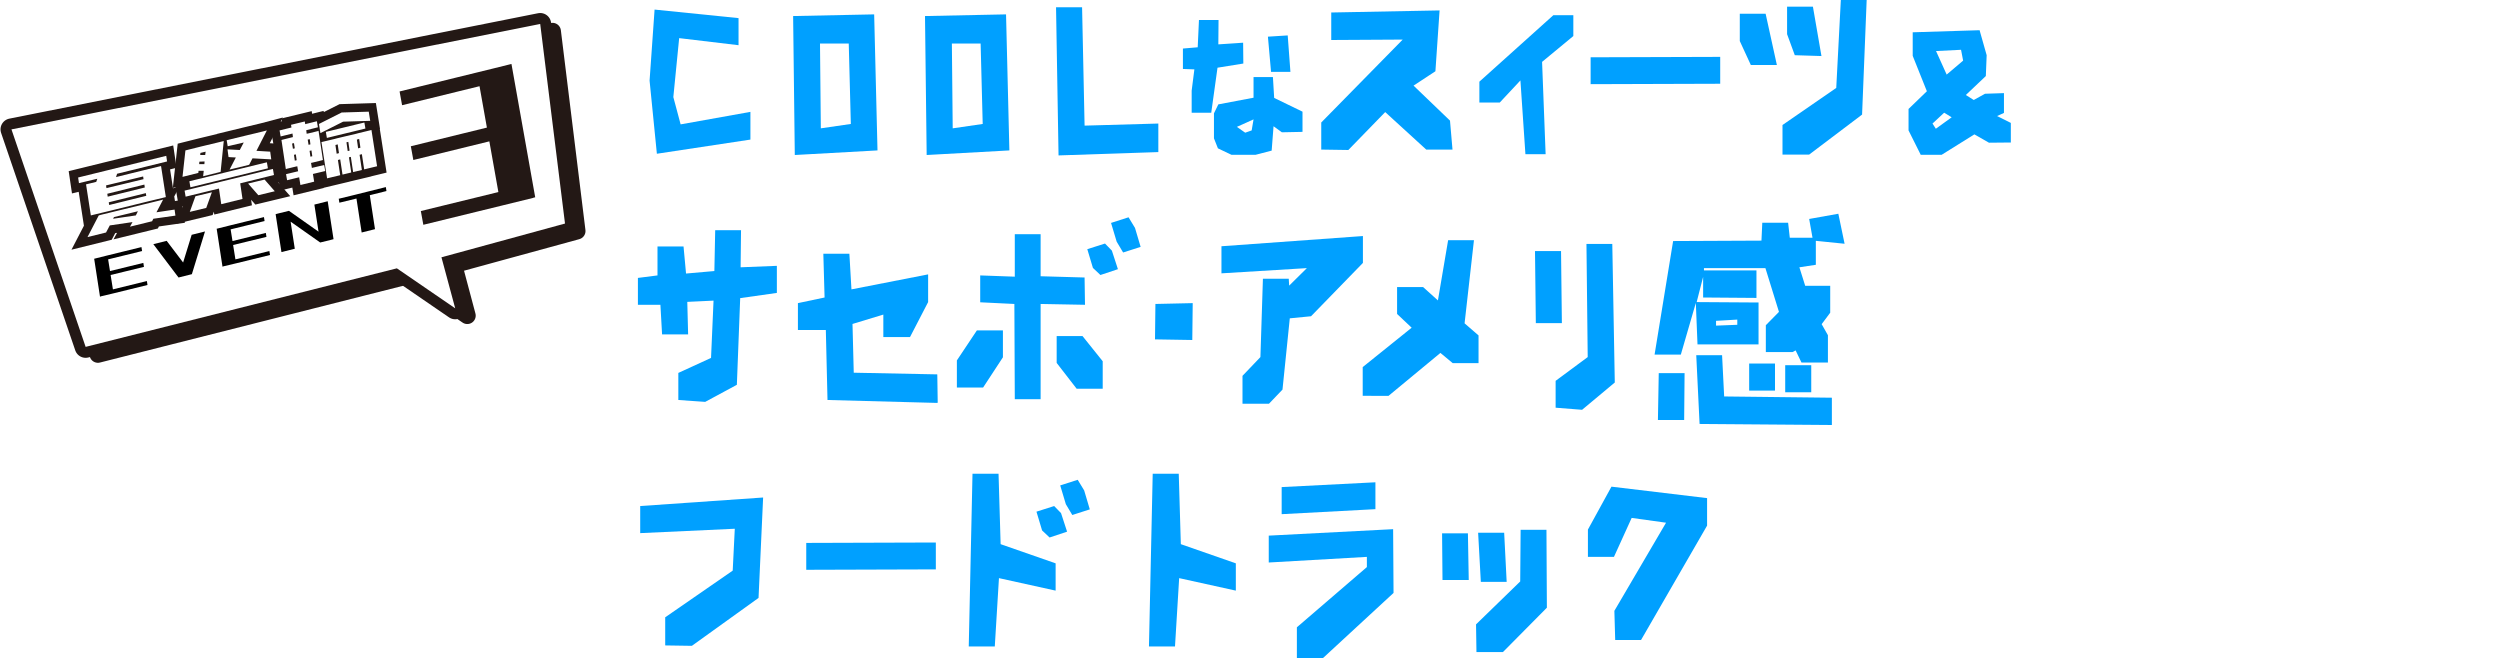 <?xml version="1.0" encoding="utf-8"?>
<!-- Generator: Adobe Illustrator 25.4.0, SVG Export Plug-In . SVG Version: 6.00 Build 0)  -->
<svg version="1.1" id="レイヤー_1" xmlns="http://www.w3.org/2000/svg" xmlns:xlink="http://www.w3.org/1999/xlink" x="0px"
	 y="0px" width="1200px" height="316px" viewBox="0 0 1200 316" style="enable-background:new 0 0 1200 316;" xml:space="preserve">
<style type="text/css">
	.st0{fill:none;}
	.st1{fill:#00A0FF;}
	.st2{fill:#FFFFFF;}
	.st3{fill:none;stroke:#231815;stroke-width:8.081;stroke-linecap:round;stroke-linejoin:round;stroke-miterlimit:10;}
	.st4{fill:#231815;}
	.st5{fill:none;stroke:#231815;stroke-width:10.505;stroke-linecap:round;stroke-linejoin:round;stroke-miterlimit:10;}
	.st6{fill:url(#SVGID_1_);}
	.st7{fill:url(#SVGID_00000105400587457202980220000007201952099862627214_);}
	.st8{fill:none;stroke:#FFFFFF;stroke-width:5.27;stroke-miterlimit:10;}
	.st9{fill:none;stroke:#FFFFFF;stroke-width:6.212;stroke-miterlimit:10;}
	.st10{fill:none;stroke:#231815;stroke-width:8.072;stroke-miterlimit:10;}
</style>
<pattern  width="9.9" height="9.9" patternUnits="userSpaceOnUse" id="新規パターンスウォッチ_7" viewBox="0 -9.9 9.9 9.9" style="overflow:visible;">
	<g>
		<rect y="-9.9" class="st0" width="9.9" height="9.9"/>
		<rect x="0" y="-9.9" class="st1" width="9.9" height="9.9"/>
		<circle class="st2" cx="5" cy="-5" r="2.5"/>
	</g>
</pattern>
<g>
	<g>
		<g>
			<g>
				<polygon class="st3" points="47,170.1 196.3,132.3 224.3,151.5 217.8,127.1 277,110.9 265.2,15 11.4,65.6 				"/>
				<polygon class="st4" points="47,170.1 196.3,132.3 224.3,151.5 217.8,127.1 277,110.9 265.2,15 11.4,65.6 				"/>
			</g>
		</g>
		<g>
			<g>
				<g>
					<polygon class="st5" points="41.1,166.5 190.5,128.8 218.5,148 211.9,123.5 271.2,107.3 259.3,11.5 5.5,62.1 					"/>
					<polygon class="st2" points="41.1,166.5 190.5,128.8 218.5,148 211.9,123.5 271.2,107.3 259.3,11.5 5.5,62.1 					"/>
				</g>
			</g>
			<g>
				<g>
					
						<pattern  id="SVGID_1_" xlink:href="#譁ｰ隕上ヱ繧ｿ繝ｼ繝ｳ繧ｹ繧ｦ繧ｩ繝メ_7" patternTransform="matrix(0.785 -0.193 0.193 0.785 -69.87 -3080.517)">
					</pattern>
					<polygon class="st6" points="41.1,166.5 190.5,128.8 218.5,148 211.9,123.5 271.2,107.3 259.3,11.5 5.5,62.1 					"/>
					
						<pattern  id="SVGID_00000083805757542951153500000009976043572059948713_" xlink:href="#譁ｰ隕上ヱ繧ｿ繝ｼ繝ｳ繧ｹ繧ｦ繧ｩ繝メ_7" patternTransform="matrix(0.785 -0.193 0.193 0.785 -69.87 -3080.517)">
					</pattern>
					<polygon style="fill:url(#SVGID_00000083805757542951153500000009976043572059948713_);" points="41.1,166.5 190.5,128.8 
						218.5,148 211.9,123.5 271.2,107.3 259.3,11.5 5.5,62.1 					"/>
				</g>
			</g>
		</g>
		<g>
			<g>
				<path class="st2" d="M48,142.4l-2.8-18.2l0.4-0.1l6-1.5l16.3-4l0.3,1.9l-16.3,4l0.9,5.6l16-3.9l0.3,1.9l-16,3.9l1.1,6.9l16.3-4
					l0.3,1.9l-16.3,4l-5.9,1.4L48,142.4z"/>
				<path class="st2" d="M73.6,117.2l6.4-1.6l7.9,10.4l4.1-13.3l6.4-1.6l-6.3,20.5l-6.4,1.6L73.6,117.2z"/>
				<path class="st2" d="M106.8,128l-2.8-18.2l0.4-0.1l6-1.5l16.3-4l0.3,1.9l-16.3,4l0.9,5.6l16-3.9l0.3,1.9l-16,3.9l1.1,6.9l16.3-4
					l0.3,1.9l-16.3,4l-5.9,1.4L106.8,128z"/>
				<path class="st2" d="M135.1,121l-2.8-18.2l1.5-0.4l4.9-1.2l14.2,10l-2-13l6.4-1.6l2.8,18.2l-1.5,0.4l-4.9,1.2l-14.2-10l2,13
					L135.1,121z"/>
				<path class="st2" d="M162.9,97.3l-0.3-1.9l8.2-2l6.4-1.6l8-2l0.3,1.9l-8,2l2.5,16.3l-6.4,1.6l-2.5-16.3L162.9,97.3z"/>
			</g>
			<g>
				<path class="st8" d="M48,142.4l-2.8-18.2l0.4-0.1l6-1.5l16.3-4l0.3,1.9l-16.3,4l0.9,5.6l16-3.9l0.3,1.9l-16,3.9l1.1,6.9l16.3-4
					l0.3,1.9l-16.3,4l-5.9,1.4L48,142.4z"/>
				<path class="st8" d="M73.6,117.2l6.4-1.6l7.9,10.4l4.1-13.3l6.4-1.6l-6.3,20.5l-6.4,1.6L73.6,117.2z"/>
				<path class="st8" d="M106.8,128l-2.8-18.2l0.4-0.1l6-1.5l16.3-4l0.3,1.9l-16.3,4l0.9,5.6l16-3.9l0.3,1.9l-16,3.9l1.1,6.9l16.3-4
					l0.3,1.9l-16.3,4l-5.9,1.4L106.8,128z"/>
				<path class="st8" d="M135.1,121l-2.8-18.2l1.5-0.4l4.9-1.2l14.2,10l-2-13l6.4-1.6l2.8,18.2l-1.5,0.4l-4.9,1.2l-14.2-10l2,13
					L135.1,121z"/>
				<path class="st8" d="M162.9,97.3l-0.3-1.9l8.2-2l6.4-1.6l8-2l0.3,1.9l-8,2l2.5,16.3l-6.4,1.6l-2.5-16.3L162.9,97.3z"/>
			</g>
			<g>
				<path d="M48,142.4l-2.8-18.2l0.4-0.1l6-1.5l16.3-4l0.3,1.9l-16.3,4l0.9,5.6l16-3.9l0.3,1.9l-16,3.9l1.1,6.9l16.3-4l0.3,1.9
					l-16.3,4l-5.9,1.4L48,142.4z"/>
				<path d="M73.6,117.2l6.4-1.6l7.9,10.4l4.1-13.3l6.4-1.6l-6.3,20.5l-6.4,1.6L73.6,117.2z"/>
				<path d="M106.8,128l-2.8-18.2l0.4-0.1l6-1.5l16.3-4l0.3,1.9l-16.3,4l0.9,5.6l16-3.9l0.3,1.9l-16,3.9l1.1,6.9l16.3-4l0.3,1.9
					l-16.3,4l-5.9,1.4L106.8,128z"/>
				<path d="M135.1,121l-2.8-18.2l1.5-0.4l4.9-1.2l14.2,10l-2-13l6.4-1.6l2.8,18.2l-1.5,0.4l-4.9,1.2l-14.2-10l2,13L135.1,121z"/>
				<path d="M162.9,97.3l-0.3-1.9l8.2-2l6.4-1.6l8-2l0.3,1.9l-8,2l2.5,16.3l-6.4,1.6l-2.5-16.3L162.9,97.3z"/>
			</g>
		</g>
		<g>
			<g>
				<path class="st4" d="M193,50.5l-1.2-6.6l53.4-13.1l1.2,6.6L193,50.5z M198.4,76.8l-1.2-6.6l52.6-12.9l1.2,6.6L198.4,76.8z
					 M203.2,107.9l-1.2-6.6l52.7-12.9l1.2,6.6L203.2,107.9z M240.4,98.8l-11.4-64l16.5-4.1l11.4,64L240.4,98.8z"/>
			</g>
			<g>
				<path class="st9" d="M193,50.5l-1.2-6.6l53.4-13.1l1.2,6.6L193,50.5z M198.4,76.8l-1.2-6.6l52.6-12.9l1.2,6.6L198.4,76.8z
					 M203.2,107.9l-1.2-6.6l52.7-12.9l1.2,6.6L203.2,107.9z M240.4,98.8l-11.4-64l16.5-4.1l11.4,64L240.4,98.8z"/>
			</g>
			<g>
				<path class="st4" d="M193,50.5l-1.2-6.6l53.4-13.1l1.2,6.6L193,50.5z M198.4,76.8l-1.2-6.6l52.6-12.9l1.2,6.6L198.4,76.8z
					 M203.2,107.9l-1.2-6.6l52.7-12.9l1.2,6.6L203.2,107.9z M240.4,98.8l-11.4-64l16.5-4.1l11.4,64L240.4,98.8z"/>
			</g>
		</g>
		<g>
			<g>
				<path class="st2" d="M37.9,87.9l-0.4-2.7l42.3-10.4l0.4,2.7l-24,5.9L55.7,85l12.5-3.1l9.1-2.2l2.3,14.9l-9.1,2.2l-17.8,4.4
					l-9.1,2.2l-2.3-14.9l4.9-1.2l0.5-1.5L37.9,87.9z M62.4,108.8l1.2-2.2l-10.9,1.6l-1.8,3.4l-8.9,2.2l5.4-10.4l1.5-0.4l7.4-1.8
					l11.5-2.8l8.6-2.1l1.9-0.5l-3.2,6.1l8.7-1.3l0.4,2.9L73.6,105l-0.6,1.2L62.4,108.8z M50.9,89l0.2,1.3L68.9,86l-0.2-1.3L50.9,89z
					 M51.7,94.4L69.5,90l-0.2-1.4L51.5,93L51.7,94.4z M52.4,98.4l17.8-4.4l-0.2-1.3l-17.8,4.4L52.4,98.4z M54.7,104.2l-0.4,0.8
					l10.9-1.6l1-2L54.7,104.2z"/>
				<path class="st2" d="M97.5,84.6l0.3-2.6l-2.5,0l-0.1,1l-7.6,1.9L89,72.2l4.8-1.2l2.8-0.7l2.5-0.6l4.6-1.1l3.7-0.9l-1.5,14.8
					L97.5,84.6z M89.1,94.4l-0.5-2.9L131,81.1l0.5,2.9l-16.2,4l1.1,7.5L106.2,98l-1.1-7.5L89.1,94.4z M91.4,89.9L90.9,87l37.2-9.1
					l0.5,2.9L91.4,89.9z M91.1,101.7l2.7-7.5l7.9-1.9l-2.7,7.5L91.1,101.7z M98.2,77.5l-2.5,0.1l-0.1,1.2l2.5,0L98.2,77.5z
					 M98.7,72.8l-2.5,0.6l-0.1,1l2.4,0L98.7,72.8z M109.3,70.2l-0.5-2.9l9.9-2.4l7.5-1.8l1.9-0.5l-5,9.8l6.6,0.4l0.5,3.7l-9-0.5
					l-1.6,3.1l-9.4,2.3l3-5.8l-3.5-0.2l-0.5-3.7l5.9,0.3l1.9-3.6L109.3,70.2z M124,93.7l-4.9-5.6l7.9-1.9l4.9,5.6L124,93.7z"/>
				<path class="st2" d="M137.2,81.2l-2.1-14l0.7-0.2l4-1l0.8-0.2l-0.2-1.7l-5.7,1.4l-0.5-2.9l5.7-1.4l-0.2-1.3l6.6-1.6l0.2,1.3
					l5.6-1.4l0.5,2.9l-5.6,1.4l0.2,1.7l1-0.2l4.1-1l0.6-0.2l2.1,14l-0.7,0.2l-4.1,1l-0.9,0.2l0.4,2.4l5.9-1.4l0.5,2.9l-5.9,1.4
					l0.6,3.7l-6.6,1.6l-0.6-3.7l-5.8,1.4l-0.5-2.9l5.8-1.4l-0.4-2.4l-0.9,0.2l-4.1,1L137.2,81.2z M140.6,71.4l0.9-0.2l-0.4-2.5
					l-0.9,0.2L140.6,71.4z M141.5,77.1l0.9-0.2l-0.4-2.8l-0.9,0.2L141.5,77.1z M148.7,66.8l-1,0.2l0.4,2.5l0.9-0.2L148.7,66.8z
					 M149.5,72.2l-0.9,0.2l0.4,2.8l0.9-0.2L149.5,72.2z M153.8,63.9l-0.7-4.4L164,54l13-0.4l0.7,4.4l-13,0.4L153.8,63.9z M157,85.6
					l-2.7-17.4l2.5-0.6l3.8-0.9l1.1-0.3l4.2-1l0.9-0.2l4.2-1l1.1-0.3l5.4-1.3l0.8-0.2l2.7,17.4l-6.2,1.5l-1.1-7.3l-1.1,0.3l1.1,7.3
					l-4.2,1l-1.1-7.3l-0.9,0.2l1.1,7.3l-4.2,1l-1.1-7.3l-1.1,0.3l1.1,7.3L157,85.6z M156.9,66.2l-0.5-2.9l18.5-4.5l0.5,2.9
					L156.9,66.2z M161.6,73.8l1.1-0.3l-0.6-4.2l-1.1,0.3L161.6,73.8z M166.9,72.5l0.9-0.2l-0.6-4.2l-0.9,0.2L166.9,72.5z M171.3,67
					l0.6,4.2l1.1-0.3l-0.6-4.2L171.3,67z"/>
			</g>
			<g>
				<path class="st10" d="M37.9,87.9l-0.4-2.7l42.3-10.4l0.4,2.7l-24,5.9L55.7,85l12.5-3.1l9.1-2.2l2.3,14.9l-9.1,2.2l-17.8,4.4
					l-9.1,2.2l-2.3-14.9l4.9-1.2l0.5-1.5L37.9,87.9z M62.4,108.8l1.2-2.2l-10.9,1.6l-1.8,3.4l-8.9,2.2l5.4-10.4l1.5-0.4l7.4-1.8
					l11.5-2.8l8.6-2.1l1.9-0.5l-3.2,6.1l8.7-1.3l0.4,2.9L73.6,105l-0.6,1.2L62.4,108.8z M50.9,89l0.2,1.3L68.9,86l-0.2-1.3L50.9,89z
					 M51.7,94.4L69.5,90l-0.2-1.4L51.5,93L51.7,94.4z M52.4,98.4l17.8-4.4l-0.2-1.3l-17.8,4.4L52.4,98.4z M54.7,104.2l-0.4,0.8
					l10.9-1.6l1-2L54.7,104.2z"/>
				<path class="st10" d="M97.5,84.6l0.3-2.6l-2.5,0l-0.1,1l-7.6,1.9L89,72.2l4.8-1.2l2.8-0.7l2.5-0.6l4.6-1.1l3.7-0.9l-1.5,14.8
					L97.5,84.6z M89.1,94.4l-0.5-2.9L131,81.1l0.5,2.9l-16.2,4l1.1,7.5L106.2,98l-1.1-7.5L89.1,94.4z M91.4,89.9L90.9,87l37.2-9.1
					l0.5,2.9L91.4,89.9z M91.1,101.7l2.7-7.5l7.9-1.9l-2.7,7.5L91.1,101.7z M98.2,77.5l-2.5,0.1l-0.1,1.2l2.5,0L98.2,77.5z
					 M98.7,72.8l-2.5,0.6l-0.1,1l2.4,0L98.7,72.8z M109.3,70.2l-0.5-2.9l9.9-2.4l7.5-1.8l1.9-0.5l-5,9.8l6.6,0.4l0.5,3.7l-9-0.5
					l-1.6,3.1l-9.4,2.3l3-5.8l-3.5-0.2l-0.5-3.7l5.9,0.3l1.9-3.6L109.3,70.2z M124,93.7l-4.9-5.6l7.9-1.9l4.9,5.6L124,93.7z"/>
				<path class="st10" d="M137.2,81.2l-2.1-14l0.7-0.2l4-1l0.8-0.2l-0.2-1.7l-5.7,1.4l-0.5-2.9l5.7-1.4l-0.2-1.3l6.6-1.6l0.2,1.3
					l5.6-1.4l0.5,2.9l-5.6,1.4l0.2,1.7l1-0.2l4.1-1l0.6-0.2l2.1,14l-0.7,0.2l-4.1,1l-0.9,0.2l0.4,2.4l5.9-1.4l0.5,2.9l-5.9,1.4
					l0.6,3.7l-6.6,1.6l-0.6-3.7l-5.8,1.4l-0.5-2.9l5.8-1.4l-0.4-2.4l-0.9,0.2l-4.1,1L137.2,81.2z M140.6,71.4l0.9-0.2l-0.4-2.5
					l-0.9,0.2L140.6,71.4z M141.5,77.1l0.9-0.2l-0.4-2.8l-0.9,0.2L141.5,77.1z M148.7,66.8l-1,0.2l0.4,2.5l0.9-0.2L148.7,66.8z
					 M149.5,72.2l-0.9,0.2l0.4,2.8l0.9-0.2L149.5,72.2z M153.8,63.9l-0.7-4.4L164,54l13-0.4l0.7,4.4l-13,0.4L153.8,63.9z M157,85.6
					l-2.7-17.4l2.5-0.6l3.8-0.9l1.1-0.3l4.2-1l0.9-0.2l4.2-1l1.1-0.3l5.4-1.3l0.8-0.2l2.7,17.4l-6.2,1.5l-1.1-7.3l-1.1,0.3l1.1,7.3
					l-4.2,1l-1.1-7.3l-0.9,0.2l1.1,7.3l-4.2,1l-1.1-7.3l-1.1,0.3l1.1,7.3L157,85.6z M156.9,66.2l-0.5-2.9l18.5-4.5l0.5,2.9
					L156.9,66.2z M161.6,73.8l1.1-0.3l-0.6-4.2l-1.1,0.3L161.6,73.8z M166.9,72.5l0.9-0.2l-0.6-4.2l-0.9,0.2L166.9,72.5z M171.3,67
					l0.6,4.2l1.1-0.3l-0.6-4.2L171.3,67z"/>
			</g>
			<g>
				<path class="st2" d="M37.9,87.9l-0.4-2.7l42.3-10.4l0.4,2.7l-24,5.9L55.7,85l12.5-3.1l9.1-2.2l2.3,14.9l-9.1,2.2l-17.8,4.4
					l-9.1,2.2l-2.3-14.9l4.9-1.2l0.5-1.5L37.9,87.9z M62.4,108.8l1.2-2.2l-10.9,1.6l-1.8,3.4l-8.9,2.2l5.4-10.4l1.5-0.4l7.4-1.8
					l11.5-2.8l8.6-2.1l1.9-0.5l-3.2,6.1l8.7-1.3l0.4,2.9L73.6,105l-0.6,1.2L62.4,108.8z M50.9,89l0.2,1.3L68.9,86l-0.2-1.3L50.9,89z
					 M51.7,94.4L69.5,90l-0.2-1.4L51.5,93L51.7,94.4z M52.4,98.4l17.8-4.4l-0.2-1.3l-17.8,4.4L52.4,98.4z M54.7,104.2l-0.4,0.8
					l10.9-1.6l1-2L54.7,104.2z"/>
				<path class="st2" d="M97.5,84.6l0.3-2.6l-2.5,0l-0.1,1l-7.6,1.9L89,72.2l4.8-1.2l2.8-0.7l2.5-0.6l4.6-1.1l3.7-0.9l-1.5,14.8
					L97.5,84.6z M89.1,94.4l-0.5-2.9L131,81.1l0.5,2.9l-16.2,4l1.1,7.5L106.2,98l-1.1-7.5L89.1,94.4z M91.4,89.9L90.9,87l37.2-9.1
					l0.5,2.9L91.4,89.9z M91.1,101.7l2.7-7.5l7.9-1.9l-2.7,7.5L91.1,101.7z M98.2,77.5l-2.5,0.1l-0.1,1.2l2.5,0L98.2,77.5z
					 M98.7,72.8l-2.5,0.6l-0.1,1l2.4,0L98.7,72.8z M109.3,70.2l-0.5-2.9l9.9-2.4l7.5-1.8l1.9-0.5l-5,9.8l6.6,0.4l0.5,3.7l-9-0.5
					l-1.6,3.1l-9.4,2.3l3-5.8l-3.5-0.2l-0.5-3.7l5.9,0.3l1.9-3.6L109.3,70.2z M124,93.7l-4.9-5.6l7.9-1.9l4.9,5.6L124,93.7z"/>
				<path class="st2" d="M137.2,81.2l-2.1-14l0.7-0.2l4-1l0.8-0.2l-0.2-1.7l-5.7,1.4l-0.5-2.9l5.7-1.4l-0.2-1.3l6.6-1.6l0.2,1.3
					l5.6-1.4l0.5,2.9l-5.6,1.4l0.2,1.7l1-0.2l4.1-1l0.6-0.2l2.1,14l-0.7,0.2l-4.1,1l-0.9,0.2l0.4,2.4l5.9-1.4l0.5,2.9l-5.9,1.4
					l0.6,3.7l-6.6,1.6l-0.6-3.7l-5.8,1.4l-0.5-2.9l5.8-1.4l-0.4-2.4l-0.9,0.2l-4.1,1L137.2,81.2z M140.6,71.4l0.9-0.2l-0.4-2.5
					l-0.9,0.2L140.6,71.4z M141.5,77.1l0.9-0.2l-0.4-2.8l-0.9,0.2L141.5,77.1z M148.7,66.8l-1,0.2l0.4,2.5l0.9-0.2L148.7,66.8z
					 M149.5,72.2l-0.9,0.2l0.4,2.8l0.9-0.2L149.5,72.2z M153.8,63.9l-0.7-4.4L164,54l13-0.4l0.7,4.4l-13,0.4L153.8,63.9z M157,85.6
					l-2.7-17.4l2.5-0.6l3.8-0.9l1.1-0.3l4.2-1l0.9-0.2l4.2-1l1.1-0.3l5.4-1.3l0.8-0.2l2.7,17.4l-6.2,1.5l-1.1-7.3l-1.1,0.3l1.1,7.3
					l-4.2,1l-1.1-7.3l-0.9,0.2l1.1,7.3l-4.2,1l-1.1-7.3l-1.1,0.3l1.1,7.3L157,85.6z M156.9,66.2l-0.5-2.9l18.5-4.5l0.5,2.9
					L156.9,66.2z M161.6,73.8l1.1-0.3l-0.6-4.2l-1.1,0.3L161.6,73.8z M166.9,72.5l0.9-0.2l-0.6-4.2l-0.9,0.2L166.9,72.5z M171.3,67
					l0.6,4.2l1.1-0.3l-0.6-4.2L171.3,67z"/>
			</g>
		</g>
	</g>
	<g>
		<path class="st1" d="M315.3,73.8l-3.5-35.1l2.4-34.1l40.3,4.1v13L326,18.3l-2.8,28.3l3.5,13.1l33.5-6V67L315.3,73.8z"/>
		<path class="st1" d="M381.5,74.4l-0.8-66.7l38.9-0.8l1.6,65.3L381.5,74.4z M408.4,59.5l-1-38.6h-13.8l0.4,40.7L408.4,59.5z"/>
		<path class="st1" d="M444.8,74.4L444,7.7l38.9-0.8l1.6,65.3L444.8,74.4z M471.7,59.5l-1-38.6h-13.8l0.4,40.7L471.7,59.5z"/>
		<path class="st1" d="M508.1,74.6l-1.2-71.1h12.5l1.2,56.8l35.4-1V73L508.1,74.6z"/>
		<path class="st1" d="M572,54.1V43.5l1.3-10.2l-5.5-0.2v-9.8l7.1-0.6l0.6-13.1h9.4l-0.1,11.7l11.9-0.8l0.1,10l-12.4,2l-3,21.6H572z
			 M591.1,74.3l-6.5-3.1l-1.9-4.8v-12l2.1-4.3l16.9-3.2V37h9.3l0.6,10l13.6,6.6v9.7l-9.9,0.2l-4-2.9l-0.9,11.7l-7.7,2H591.1z
			 M600.8,62.6l0.9-5.3l-8,3.6l4,2.8L600.8,62.6z M610.1,34.5l-1.5-16.9l9.5-0.6l1.3,17.5H610.1z"/>
		<path class="st1" d="M634.2,71.8v-13l39.1-39.8l-34.3,0.2V6l52-1l-2,29.2l-10.5,6.9l17.5,16.8l1.2,13.9h-12.6l-19.7-18L647.2,72
			L634.2,71.8z"/>
		<path class="st1" d="M732.2,74l-2.4-35.4l-9.9,10.6h-9.8v-10l35.5-31.9h9.6v10l-15,12.4l1.7,44.3H732.2z"/>
		<path class="st1" d="M763.5,40.4V27.5l62.2-0.2v12.9L763.5,40.4z"/>
		<path class="st1" d="M840.4,31.2l-5.3-11.5V6.6h12.4l5.4,24.6H840.4z M855.6,74.2V60l25.8-17.8l2.2-42.2H896L893.8,55l-25.4,19.2
			H855.6z M861.5,26.5l-3.7-10.1V3.2h12.4l4.1,23.7L861.5,26.5z"/>
		<path class="st1" d="M921.9,74.2l-5.8-11.6V52.3l8.8-8.5l-6.8-17V15.5l32.1-1l3.4,12l-0.4,10l-9.6,9.1l3.8,2.4l5.4-3l9.1-0.3v9.5
			l-3.3,1.5l6.6,3.3v9.4l-10.5,0.1l-7-4l-15.7,9.8H921.9z M929.2,61.8l7.6-5.5l-3.6-2.2l-5.6,5.2L929.2,61.8z M942.3,29.1l-1-5.2
			l-12,0.6l5.1,11.3L942.3,29.1z"/>
		<path class="st1" d="M325.6,192v-13l15.7-7.2l1.2-27.5l-12.6,0.6l0.4,15.6h-12.5l-0.8-14.2h-10.8v-12.9l9.4-1.2v-13.9h12.5l1.2,13
			l13.6-1.2l0.4-19.6h12.4l-0.2,17.8l17.4-0.7v13l-17.6,2.5l-1.6,41.6l-15.2,8.2L325.6,192z"/>
		<path class="st1" d="M397.2,192l-0.8-33.6h-13.4v-12.9l12.8-2.7l-0.6-21h12.5l1,17.1l36.8-7.2v13.3l-8.7,16.8h-12.8V151l-14.8,4.5
			l0.6,23.4l40.1,0.8l0.2,13.5l-0.2,0.2L397.2,192z"/>
		<path class="st1" d="M459.3,186v-13l9.6-14.4h12.5v12.9l-9.5,14.5H459.3z M487.1,191.6l-0.2-45.7l-16.4-0.8v-12.9l16.6,0.6v-20.4
			h12.4v20.2l21.1,0.6l0.2,13.1l-21.3-0.4v45.7H487.1z M516.8,186.6l-9.6-12.4v-12.9h12.4l9.7,12.1v13.2H516.8z M528.2,132l-3.6-3.4
			l-2.7-9l8.5-2.7l3.3,3.4l2.9,8.9L528.2,132z M539.1,121.2L536,116l-2.7-9l8.4-2.7l3.1,5.1l2.7,9.1L539.1,121.2z"/>
		<path class="st1" d="M554.4,162.9l0.2-17l17.9-0.4l-0.2,17.7L554.4,162.9z"/>
		<path class="st1" d="M596.4,193.6v-13.2l8.6-9l1.2-37.6h12.4l0.2,3.3l8.5-8.4l-41,2.5v-13l67.9-4.9v12.9l-24.9,25.6l-10.2,1
			l-3.5,34.2l-6.5,6.8H596.4z"/>
		<path class="st1" d="M654.1,190.1v-13.9l23.5-18.9l-7-6.6v-12.9h12.5l7.1,6.4l4.9-28.9h12.4l-4.5,39.9l6.7,5.8v13.3h-12.4
			l-5.9-4.9l-24.9,20.6H654.1z"/>
		<path class="st1" d="M737.2,155.1l-0.4-34.6h12.5l0.4,34.6H737.2z M746.7,195.7v-12.9l15.4-11.4l-0.6-54.3h12.4l1.2,66.5
			l-15.7,13.1L746.7,195.7z"/>
		<path class="st1" d="M864.7,174l-2.8-5.8l-1.5,0.8h-12.8v-12.9l6.3-6.4l-6.5-21h-29.5v1.1h25.2V143l-25.6-0.2v-9.9l-3.1,12.1
			l29.7,0.2v20.1h-29.3l-0.8-19.9l-7.2,24.8h-12.6l8.9-54.5l42.4-0.2l0.4-8.6h12.4l0.8,7.2H870l-1.6-9l14-2.5l3,14.4l-13.8-1.4v11.5
			l-7.9,1.2l2.8,8.9h12v12.9l-4.1,5.5l3,5.3V174H864.7z M795.8,201.6l0.4-22.5h12.4l-0.2,22.5H795.8z M815.8,203.5l-1.6-33h12.4
			l1,19.8l51.7,0.6v13.1L815.8,203.5z M833.9,155.9v-2.5l-10.2,0.6v2.3L833.9,155.9z M839.6,187.5v-13H852v13H839.6z M856.9,188.3
			v-13h12.5v13H856.9z"/>
		<path class="st1" d="M319.3,309.8v-13.5l32.4-22.4l1-20.1l-45.4,2.1v-13l59-4.1l-2.2,48.2L332.1,310L319.3,309.8z"/>
		<path class="st1" d="M387,273.5v-12.9l62.2-0.2v12.9L387,273.5z"/>
		<path class="st1" d="M465,310.4l1.8-83h12.5l1,33.8l26.4,9.2v13.1l-27.2-6l-2,32.8H465z M503.8,258l-3.6-3.4l-2.7-9l8.5-2.7
			l3.3,3.4l2.9,8.9L503.8,258z M514.7,247.2l-3.1-5.2l-2.7-9l8.4-2.7l3.1,5.1l2.7,9.1L514.7,247.2z"/>
		<path class="st1" d="M551.5,310.4l1.8-83h12.5l1,33.8l26.4,9.2v13.1l-27.2-6l-2,32.8H551.5z"/>
		<path class="st1" d="M622.5,315.9v-14.8l33.6-28.9v-4.9l-47.1,2.7v-12.9l59.7-3.1l0.2,30.6L635,315.9H622.5z M615.2,246.8v-13
			l45-2.3v12.9L615.2,246.8z"/>
		<path class="st1" d="M692.4,278.4l-0.2-22.4h12.4l0.4,22.4H692.4z M708.7,313l-0.2-13.3l21.2-20.6l0.2-24.8h12.4l0.2,37.4
			L721.4,313H708.7z M710.8,279.3l-1.3-23.6H722l1.2,23.6H710.8z"/>
		<path class="st1" d="M775.3,307.3l-0.4-14.1l24.8-42.3l-16.5-2.3l-8.5,18.7h-12.5v-13.1l11.3-20.6l45.9,5.5v13.2l-31.7,54.9H775.3
			z"/>
	</g>
</g>
</svg>

